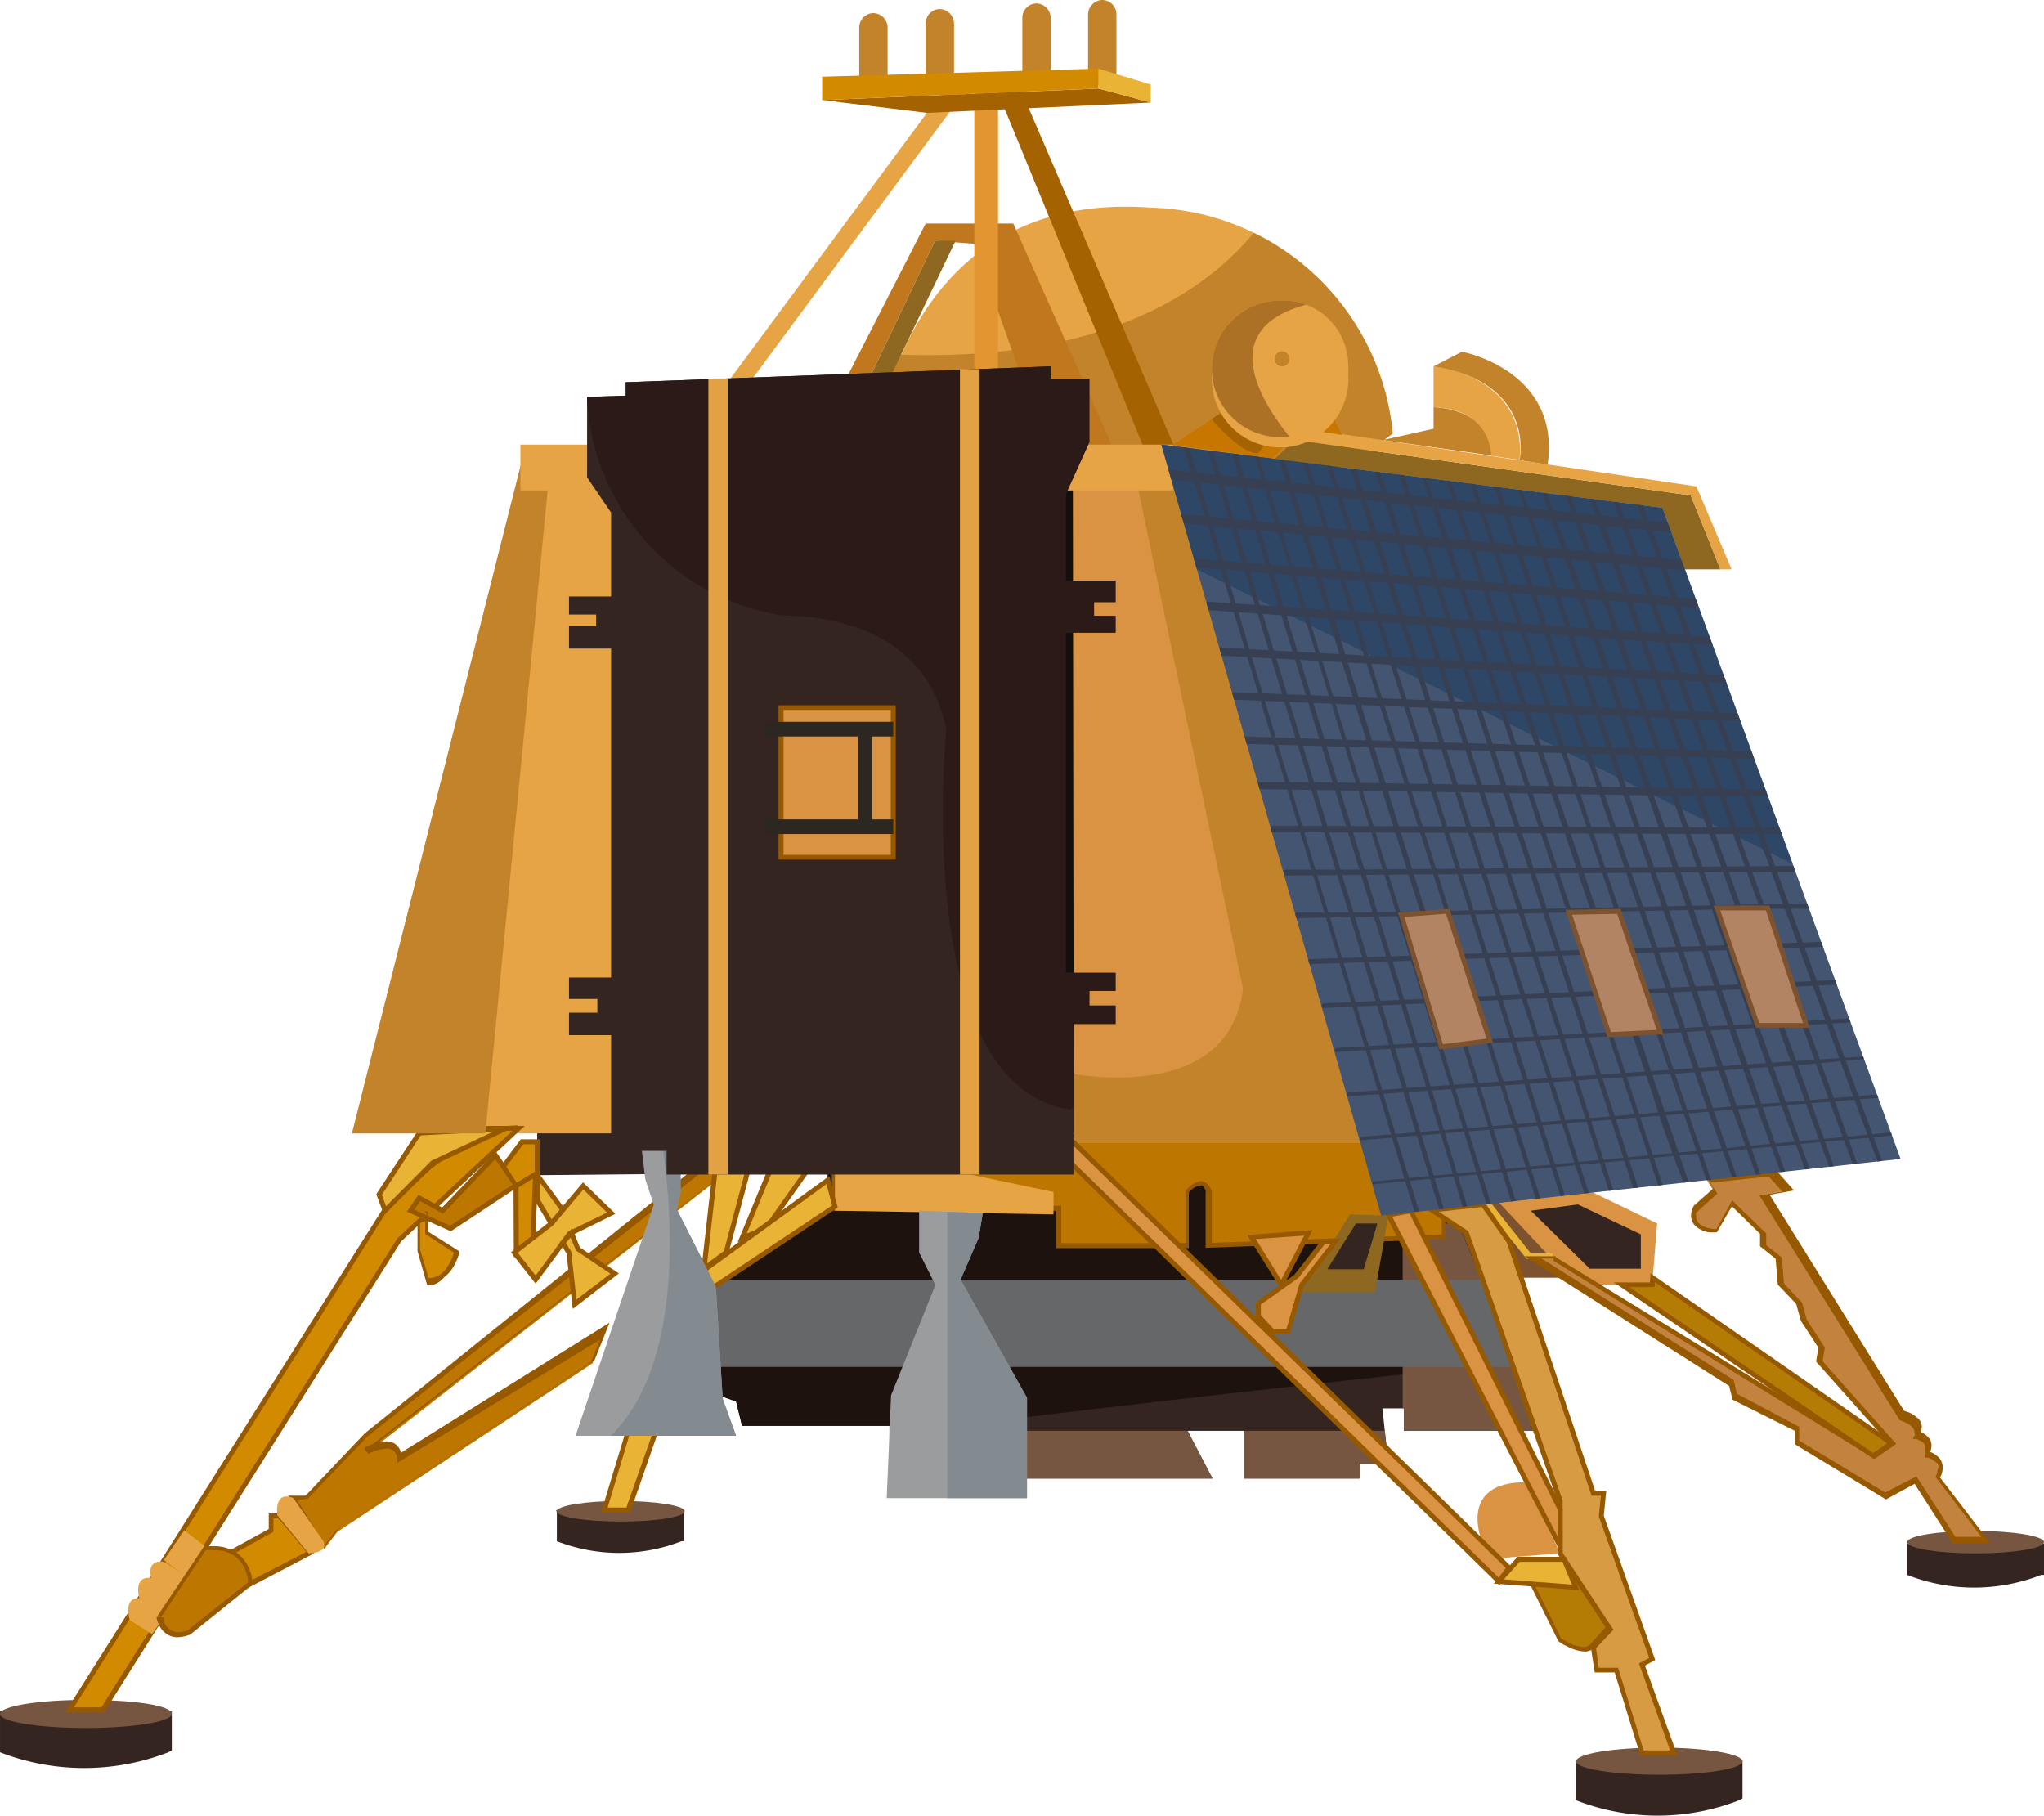 <svg xmlns="http://www.w3.org/2000/svg" xmlns:xlink="http://www.w3.org/1999/xlink" width="220" height="195.409" viewBox="0 0 220 195.409"><defs><clipPath id="a"><path d="M60.746,38.567s8.826-17.718,27.819-15.772a26.846,26.846,0,0,1,26.04,24.3l-4.8,3.591-29.53-.369L58.8,50.681Z" transform="translate(-58.8 -22.645)" fill="none"/></clipPath><clipPath id="b"><path d="M65.675,67.422V79.4L69.4,80.744l.638,2.617H85.91v5.671h34.765L117.99,83.9h6.074v5.134h12.45V87.456H139.6l-.638-5.973h2.315V83.9h15.134l-10-23.993L139.1,52.59H47.99v3.792l20.5-.2,10.772-1.913v2.651Z" transform="translate(-47.99 -52.59)" fill="none"/></clipPath><clipPath id="c"><path d="M65.17,30.93l.1,72.987H97.653L78.694,31.064Z" transform="translate(-65.17 -30.93)" fill="none"/></clipPath><clipPath id="d"><path d="M69.533,30.57H60.54L42.05,103.758H77.419V30.57Z" transform="translate(-42.05 -30.57)" fill="none"/></clipPath><clipPath id="e"><path d="M84.3,32.387a7.349,7.349,0,1,1-7.315-6.711A6.98,6.98,0,0,1,84.3,32.387Z" transform="translate(-69.628 -25.668)" fill="none"/></clipPath><clipPath id="f"><path d="M56.133,52.38l.6,4.966.906,2.718L49.22,84.93H66.5l-1.443-3.993-.738-12.081-4.195-8.289.4-1.846V52.38Z" transform="translate(-49.22 -52.38)" fill="none"/></clipPath><clipPath id="g"><path d="M62.69,54.86v4.5l1.745,3.49L59.67,74.726,59.2,85.8H74.3V74.994L67.153,62.276l1.946-4.5.436-2.651Z" transform="translate(-59.2 -54.86)" fill="none"/></clipPath><clipPath id="h"><path d="M68.01,30.29l23.658,82.987,55.906-6.107L121.936,37.1Z" transform="translate(-68.01 -30.29)" fill="none"/></clipPath><clipPath id="i"><path d="M50.956,31.069v8.658l2.584,3.792v9.027H49.01v1.946h2.919v1.242H49.01v2.416h4.53v35.4H49.01v2.315h3.054v1.477H49.01V99.76h4.53v12.45h5.973v2.55h43.792V98.552h4.53v-1.98h-2.819V94.995h2.819V93.049h-5.369V56.438h5.369V54.626H105.52V53.149h2.315V50.834h-5.369V41.572l2.55-5.638V29.122h-4.161V27.78L55.117,29.491v1.443Z" transform="translate(-49.01 -27.78)" fill="none"/></clipPath></defs><g transform="translate(-102.752 -64.436)"><g transform="translate(71.993 48.406)"><rect width="57.752" height="72.416" transform="translate(98.009 65.56)" fill="#130f0e"/><path d="M196.271,95.3,111.607,84.022,92.446,90.734l-58.826-4.8,7.215-11.577L53.15,68.788l9.664-4.128,103.557,3.49-8.591,3.087,78.859-2.584,1.477,2.148s-83.893,3.926-85.4,4.161-9.463,1.98-9.463,1.98l21.208.772-4.094,2.819-33.087-.872-9.3,2.013,93.591,8.456Z" transform="translate(6.737 114.558)" fill="#7caebc" opacity="0"/><rect width="18.658" height="9.866" transform="translate(182.942 143.681)" fill="#7d532f"/><path d="M58.77,49.943s2.114-29.228,29.866-27.181a26.846,26.846,0,0,1,26.04,24.3l-4.8,3.591-29.53-.369-16.51-.3Z" transform="translate(65.984 15.617)" fill="#e6a444"/><g transform="translate(124.854 38.23)" clip-path="url(#a)"><path d="M105.885,21.12S99.912,45.55,58.1,41.892c0,0-4.06,23.188,56.644,15.839C114.744,57.63,136.388,36.523,105.885,21.12Z" transform="translate(-60.583 -26.239)" fill="#c3832a"/></g><path d="M30.76,71.188v4.128a25.067,25.067,0,0,0,18.121,0l.369-.2V70.92H30.76Z" transform="translate(0 129.305)" fill="#352520"/><path d="M49.25,72.06c0,.839-4.161,1.51-9.262,1.51S30.76,72.9,30.76,72.06s4.128-1.51,9.228-1.51S49.25,71.12,49.25,72.06Z" transform="translate(0 128.434)" fill="#775641"/><path d="M48.667,64.762v3.054a18.49,18.49,0,0,0,13.423,0h.268V64.46H48.6Z" transform="translate(42.026 114.087)" fill="#352520"/><ellipse cx="6.879" cy="1.107" rx="6.879" ry="1.107" transform="translate(90.693 177.574)" fill="#775641"/><path d="M81.31,72.816v3.993a24.161,24.161,0,0,0,17.55,0l.369-.2V72.48H81.31Z" transform="translate(119.081 132.98)" fill="#352520"/><path d="M99.23,73.557C99.23,74.362,95.2,75,90.27,75s-8.96-.638-8.96-1.443S85.3,72.08,90.27,72.08,99.23,72.751,99.23,73.557Z" transform="translate(119.081 132.038)" fill="#775641"/><path d="M91.93,65.54V68.9a19.8,19.8,0,0,0,14.43,0h.3V65.54Z" transform="translate(144.099 116.631)" fill="#352520"/><path d="M106.662,66.338c0,.671-3.356,1.208-7.383,1.208s-7.349-.537-7.349-1.208,3.356-1.208,7.349-1.208S106.662,65.667,106.662,66.338Z" transform="translate(144.099 115.666)" fill="#775641"/><path d="M65.675,68.577v11.98L69.4,81.9l.638,2.617H85.91v5.671h34.765l-2.685-5.134h6.074v5.134h12.45V88.61H139.6l-.638-5.973h2.315v2.416h15.134l-10-23.993L139.1,53.744,47.99,52.1v5.436l20.5-.2,10.772-1.913v2.651Z" transform="translate(40.589 84.971)" fill="#352520"/><g transform="translate(88.579 138.715)" clip-path="url(#b)"><path d="M50.15,97.7c26.275-5.671,130.873-15.839,130.873-15.839L142.13,48.91H60.586Z" transform="translate(-42.902 -61.259)" fill="#1e120f"/><rect width="26.711" height="29.564" transform="translate(93.155 8.993)" fill="#775641"/><rect width="64.262" height="12.852" transform="translate(41.275 31.309)" fill="#775641"/><rect width="128.826" height="9.362" transform="translate(-7.953 15.067)" fill="#656768"/></g><path d="M57.52,52.54v7.517H81.681v4.094H95.406V58.312s1.644-2.114,2.383,0v5.839l25.269-.906V52.54Z" transform="translate(63.039 86.007)" fill="#bd7700"/><path d="M57.708,52.7H57.44V60.49H81.6v4.027H95.863v-6.04h-.268l.2.168h0a2.248,2.248,0,0,1,.436-.47A1.611,1.611,0,0,1,97,57.806a.436.436,0,0,1,.336,0,1.208,1.208,0,0,1,.369.638h-.034v6.04l25.805-.94V52.47H57.44V52.7h.268v.268h65.369V63.04l-24.732.906v-5.5h0a1.778,1.778,0,0,0-.5-.839,1.007,1.007,0,0,0-.7-.3A2.148,2.148,0,0,0,96,57.839l-.5.5V63.98H82.138V59.953H57.977V52.7h-.268Z" transform="translate(62.85 85.842)" fill="#965900"/><path d="M65.17,30.93l.1,72.987H97.653L78.694,31.064Z" transform="translate(81.06 35.1)" fill="#d99342"/><g transform="translate(146.23 66.03)" clip-path="url(#c)"><path d="M68.72,98.246s18.725,4.631,20.4-8.792L76.941,31.4s53.054-5.638,70.2,5.973L167.982,115.9,62.78,105.83Z" transform="translate(-70.8 -33.045)" fill="#c3832a"/></g><path d="M59.83,24.571h0a1.544,1.544,0,0,1-1.51-1.544V17.994a1.544,1.544,0,0,1,1.51-1.544,1.577,1.577,0,0,1,1.543,1.544v5.034A1.577,1.577,0,0,1,59.83,24.571Z" transform="translate(64.923 0.989)" fill="#c3832a"/><path d="M61.96,24.877h0a1.544,1.544,0,0,1-1.51-1.544v-5.47a1.544,1.544,0,0,1,1.51-1.544A1.577,1.577,0,0,1,63.5,17.864v5.47a1.577,1.577,0,0,1-1.544,1.544Z" transform="translate(69.941 0.683)" fill="#c3832a"/><path d="M65.06,24.865h0a1.544,1.544,0,0,1-1.51-1.544V17.684a1.544,1.544,0,0,1,1.51-1.544A1.577,1.577,0,0,1,66.6,17.684v5.638a1.577,1.577,0,0,1-1.544,1.544Z" transform="translate(77.244 0.259)" fill="#c3832a"/><path d="M67.2,25.258h0a1.544,1.544,0,0,1-1.544-1.544V17.574A1.577,1.577,0,0,1,67.2,16.03a1.544,1.544,0,0,1,1.51,1.544v6.141a1.51,1.51,0,0,1-1.51,1.544Z" transform="translate(82.214 0)" fill="#c3832a"/><path d="M81.512,19,52.25,58.564h2.383L83.894,19Z" transform="translate(50.624 6.996)" fill="#e6a444"/><path d="M59.345,48.67,70.62,25.046l4.228.336,8.389,23.725,7.349.034L79.043,23.2h-9.43L56.56,48.67Z" transform="translate(60.777 16.89)" fill="#c1771e"/><path d="M70.88,23.75,59.571,47.374H57.39L68.665,23.75Z" transform="translate(62.733 18.186)" fill="#8e6821"/><rect width="2.55" height="40.034" transform="translate(135.626 25.996)" fill="#e29530"/><path d="M62.77,19,79.213,59.034l3.423.134L65.354,19Z" transform="translate(75.406 6.996)" fill="#a56200"/><path d="M69.533,30.57H60.54L42.05,103.758H77.419V30.57Z" transform="translate(26.596 34.252)" fill="#e6a444"/><path d="M78.84,55.377,87.1,64.2h8.221l.537-6.577L88.907,54.27Z" transform="translate(113.263 90.083)" fill="#d99342"/><path d="M40.14,89.215l1.544-.268,6.409-6.711L84.5,53.41h3.356L48.194,84.35s3.356-1.812,3.557.738l21.98-13.725-1.309,3.356L44.972,92.84l-1.409,1.846Z" transform="translate(22.097 88.057)" fill="#bd7700"/><path d="M40.47,89.592v.268l1.644-.2,6.443-6.711L84.9,54.19h2.55l-39.128,30.2.3.436h0a5.2,5.2,0,0,1,1.946-.57,1.074,1.074,0,0,1,.772.235,1.208,1.208,0,0,1,.4.906v.4L73.557,72.545l-.973,2.383L45.168,93.049,43.96,94.592l-3.289-5.268h-.436l3.624,5.6L45.5,92.847,72.987,74.727,74.6,70.7,51.946,84.827v.235h.268a1.745,1.745,0,0,0-.6-1.242,1.611,1.611,0,0,0-1.107-.336,4.161,4.161,0,0,0-1.51.336,4.229,4.229,0,0,0-.738.3v.235l.168.2L88.691,53.25H84.765L48.255,82.613l-6.376,6.711H40l.235.336Z" transform="translate(21.767 87.68)" fill="#965900"/><path d="M81.346,52.22,68.493,64.2,36.581,114.8H32.99L67.218,60.542l4.6-4.228,5.4-4.094Z" transform="translate(5.253 85.253)" fill="#d28a00"/><path d="M81.676,52.408l-.2-.2L68.622,64.221l-31.879,50.5H33.79L67.749,60.9,72.313,56.7l5.3-4.027h4.06v-.268l-.2-.2.2.2V52.14H77.447L71.978,56.3l-4.631,4.262-34.5,54.7h4.195l31.98-50.7L82.313,52.14h-.638Z" transform="translate(4.923 85.065)" fill="#965900"/><path d="M47.215,52.723l-4.3,6.611.638,1.745,5.134-5.134,7.852-3.725Z" transform="translate(28.645 85.253)" fill="#e9b336"/><path d="M47.427,52.959l-.2-.134-4.4,6.711.839,2.248,5.369-5.4L58.1,52.12l-10.805.6-.067.1.2.134.034.268,7.987-.436-6.711,3.154-4.866,4.9L43.434,59.6l4.228-6.477-.235-.168.034.268Z" transform="translate(28.433 85.018)" fill="#965900"/><path d="M68.382,21.487,92.476,20.38l-5.6-1.51L57.14,20.112Z" transform="translate(62.144 6.69)" fill="#a56200"/><path d="M57.13,19.1v2.517l29.732-1.242V18.23" transform="translate(62.12 5.183)" fill="#d28a00"/><path d="M65.99,18.23l5.638,1.711v1.946l-5.638-1.51Z" transform="translate(82.992 5.183)" fill="#e9b336"/><path d="M35.064,72.446s-.839-2.483,1.007-2.383c0,0-.738-2.45,1.275-2.181,0,0-.638-2.013,1.376-1.745l2.752,1.812-4.027,5.973Z" transform="translate(9.69 117.98)" fill="#e6a444"/><path d="M38.17,68.576,42.5,66.194V64.65H43.4l3.289,3.926-6.678,3.49Z" transform="translate(17.456 114.535)" fill="#d28a00"/><path d="M38.406,68.765,38.54,69l4.43-2.45V65.107h.537l3.02,3.591-6.175,3.188L38.64,68.664l-.235.1L38.54,69l-.134-.235-.235.134,1.98,3.725,7.181-3.758-3.557-4.3H42.466v1.678l-4.4,2.416.1.235Z" transform="translate(17.22 114.346)" fill="#965900"/><path d="M39.667,66.022S39.3,63.3,41.412,64.21L44.6,68.774s.839,1.275-1.544,1.376Z" transform="translate(20.925 113.062)" fill="#e6a444"/><path d="M53.091,53.09l2.215,3.188-7.081,4.664-4.3-1.913.906-1.376,2.517,1.376Z" transform="translate(31.025 87.303)" fill="#bd7700"/><path d="M53.374,53.373l-.235.134,2.081,2.987-6.745,4.43-3.859-1.711.6-.94L47.7,59.648l5.839-6.107-.168-.168-.235.134.235-.134-.2-.2L47.6,58.977,45.052,57.6,43.81,59.413l4.732,2.114,7.416-4.9-2.55-3.658-.235.2Z" transform="translate(30.742 87.02)" fill="#965900"/><path d="M45.177,55v1.913l3.356,2.114s-.839,3.188-3.356,2.919L44.17,58.591V55.537Z" transform="translate(31.59 91.802)" fill="#d28a00"/><path d="M45.224,55.283h-.235V57.33l3.356,2.181v-.2h-.268a5.2,5.2,0,0,1-.7,1.51,2.852,2.852,0,0,1-.805.872,2.181,2.181,0,0,1-1.141.369h-.268v.268h.268l-1.007-3.356V56.155l.872-.369v-.235h0v-.235l-1.141.5v3.356l1.04,3.658h.5A2.483,2.483,0,0,0,47,61.994a4.06,4.06,0,0,0,1.275-1.644,4.867,4.867,0,0,0,.369-.973v-.2l-3.356-2.114V54.88h-.369Z" transform="translate(31.543 91.519)" fill="#965900"/><path d="M48.913,52.65,46.9,55.3l1.409,2.114,2.248-1.275V52.65Z" transform="translate(38.021 86.266)" fill="#d28a00"/><path d="M49.125,52.838l-.2-.168L46.81,55.489l1.644,2.45,2.584-1.477V52.57H48.991l-.067.1.2.168v.268H50.5v3.054l-1.913,1.107-1.141-1.745,1.879-2.517-.2-.168v0Z" transform="translate(37.809 86.078)" fill="#965900"/><path d="M47.31,54.965l.034,7.148,1.812-1.376.268-7.047Z" transform="translate(38.987 88.716)" fill="#d28a00"/><path d="M47.5,55.295H47.23l.034,7.685L49.579,61.2l.3-7.651L47.23,55.127v.168H47.5l.134.235,1.678-1.04-.235,6.443-1.275.973-.034-6.611H47.5l.134.235Z" transform="translate(38.799 88.386)" fill="#965900"/><path d="M47.99,56.371l1.846,3.087H51.01V57.814L47.99,53.72Z" transform="translate(40.589 88.787)" fill="#e9b336"/><path d="M48.178,56.936l-.235.134,1.913,3.221h1.611v-1.98L47.91,53.48V57l.034.067.235-.134h.268V55.057L50.93,58.48v1.275h-.772L48.413,56.8l-.235.134h0Z" transform="translate(40.401 88.221)" fill="#965900"/><path d="M47.26,61.218,51.22,58.1l3.456-4.027,3.02,2.919L53.2,59.2l-3.658,4.933Z" transform="translate(38.869 89.611)" fill="#e9b336"/><path d="M47.519,61.5l.134.2,4.027-3.121,3.255-3.859,2.55,2.483-4.195,2.047L49.8,63.984,47.72,61.333l-.2.168.134.2-.134-.2-.235.168L49.8,64.856l3.826-5.168,4.765-2.349L54.9,53.95l-3.591,4.228L47.15,61.467l.134.2Z" transform="translate(38.61 89.329)" fill="#965900"/><path d="M48.81,56.644l.638,1.04.638,5.57,4.3-3.289-3.926-2.651-.738-1.745Z" transform="translate(42.521 93.145)" fill="#e9b336"/><path d="M49.046,57l-.235.134.638,1.007.671,5.973,4.966-3.826L50.891,57.5l-.839-2.081L48.71,56.964l.1.168L49.046,57l.2.168.638-.738.6,1.409,3.691,2.483L50.522,63.1l-.57-5.168-.671-1.074L49.046,57l.2.168Z" transform="translate(42.285 92.792)" fill="#965900"/><path d="M56.133,52.38l.6,4.966.906,2.718L49.22,84.93H66.5l-1.443-3.993-.738-12.081-4.195-8.289.4-1.846V52.38Z" transform="translate(43.486 85.63)" fill="#9a9c9e"/><path d="M57.54,52.79v6.946l23.524.4V57.723Z" transform="translate(63.086 86.596)" fill="#e6a444"/><path d="M62.69,54.86v4.5l1.745,3.49L59.67,74.726,59.2,85.8H74.3V74.994L67.153,62.276l1.946-4.5.436-2.651Z" transform="translate(66.997 91.472)" fill="#9a9c9e"/><path d="M77.782,54.98l-5.3,8.389h7.987l1.443-8.255Z" transform="translate(98.28 91.755)" fill="#8e6821"/><path d="M76.417,55.27,73.33,60.2h3.926l1.477-4.933Z" transform="translate(100.283 92.438)" fill="#352520"/><path d="M78.617,69.913s-2.685-6.443,4.832-6.342l3.591,7.651-6.443.5Z" transform="translate(111.64 111.99)" fill="#d99342"/><path d="M78.33,54.66,82.994,60.5h2.819v-.57H83.464L79.3,54.66Z" transform="translate(112.061 91.001)" fill="#e9b336"/><path d="M79.86,55.331,86.2,61.573h5.5V57.881L84.927,54.66Z" transform="translate(115.666 91.001)" fill="#352520"/><path d="M79.86,68.132l3.154,6.376s2.584,1.779,3.557.738L88.417,73.3s-.5-.738-1.242-1.913l-3.02-4.564S80.33,64.675,79.86,68.132Z" transform="translate(115.666 118.1)" fill="#b57c05"/><path d="M80.025,68.4H79.79l3.188,6.409h0a3.356,3.356,0,0,0,.94.57,4.53,4.53,0,0,0,1.879.57,1.41,1.41,0,0,0,1.074-.436l1.98-2.081v-.2l-1.242-1.879-3.054-4.631h0a5.806,5.806,0,0,0-2.45-.671,2.047,2.047,0,0,0-1.409.47,2.416,2.416,0,0,0-.772,1.711V68.4h.5a1.812,1.812,0,0,1,.6-1.376,1.544,1.544,0,0,1,1.074-.369,4.329,4.329,0,0,1,1.51.336l.5.2h0v-.235h-.235l3.02,4.6,1.242,1.879h.235l-.2-.2-1.812,1.98a.94.94,0,0,1-.7.235,3.893,3.893,0,0,1-1.644-.5l-.638-.369h-.2v.2h.235L80.26,68.4h-.235Z" transform="translate(115.501 117.831)" fill="#965900"/><path d="M76.67,55.264l3.758,2.45,10.1,28.826V92.21l5.4,8.188-1.846,1.946.369,2.45H96.6l2.752,8.893h3.423l-3.423-9.53,1.074-.6-5.47-15.369.235-2.45H94.086L85.026,58.62l-2.785-3.96Z" transform="translate(108.151 91.001)" fill="#d79c43"/><path d="M77.188,55.452l-.134.2,3.691,2.416L90.779,86.795v5.671l5.336,8.087-1.779,1.879.436,2.785H96.92l2.752,8.926h3.993l-3.49-9.664,1.107-.6L95.745,88.338l.268-2.685H94.806L85.779,58.708,82.893,54.58l-6.443.671.6.4.134-.2.034.268,5.4-.6,2.685,3.826,9.128,27.248h1.007l-.235,2.215,5.436,15.235-1.107.6,3.356,9.362h-2.852l-2.752-8.893H95.208l-.3-2.114,1.879-1.98-5.47-8.289V86.694L81.182,57.734l-3.826-2.517-.168.235.034.268Z" transform="translate(107.633 90.813)" fill="#965900"/><path d="M54.615,53.619,53.34,64.894l2.383-1.745,2.651-9.9Z" transform="translate(53.192 87.68)" fill="#e9b336"/><path d="M54.851,53.831l-.268-.034L53.24,65.643l2.953-2.114L58.945,53.16l-4.329.436-.034.2.268.034.034.268,3.356-.336-2.517,9.43-1.812,1.342,1.208-10.671-.268-.034.034.268Z" transform="translate(52.956 87.468)" fill="#965900"/><path d="M58.251,53.09,54.56,61.949l2.584-1.007,5.57-7.852Z" transform="translate(56.066 87.303)" fill="#e9b336"/><path d="M58.581,53.278l-.268-.1-3.893,9.43,3.221-1.242,5.906-8.356H58.38l-.067.168.268.1v.235h3.96l-5.235,7.416-1.913.738,3.423-8.289-.235-.1v0Z" transform="translate(55.736 87.114)" fill="#965900"/><path d="M66.851,53.88l-13.591,9.9,1.007,1.812L67.622,56.7Z" transform="translate(53.004 89.164)" fill="#e9b336"/><path d="M67.086,54.186l-.134-.235L53.16,64.019l1.275,2.248L68.16,57.139l-.906-3.389-.3.2.134.235-.235.067.7,2.651L54.6,65.529l-.772-1.376,13.423-9.765-.168-.2-.235.067Z" transform="translate(52.768 88.858)" fill="#965900"/><path d="M52.7,61.92l-2.55,8.524H52.7l2.987-8.524Z" transform="translate(45.677 108.104)" fill="#e9b336"/><path d="M52.959,62.108l-.235-.067L50.04,70.9h3.121l3.154-9.06H52.758l-.034.2.235.067v.268h2.617l-2.819,7.987H50.745l2.45-8.154-.235-.1v0Z" transform="translate(45.418 107.915)" fill="#965900"/><path d="M64.55,53.049,112.5,99.895l1.074-1.477L66.731,52.68Z" transform="translate(79.6 86.337)" fill="#d99342"/><path d="M64.95,53.261l-.2.168,48.188,47.081,1.409-1.879L67.232,52.59l-2.852.5.369.336.2-.168.034.235,2.047-.336,46.611,45.5-.772,1.04L65.118,53.06l-.168.2.034.235Z" transform="translate(79.199 86.125)" fill="#965900"/><path d="M70.9,56.006l3.221,5.134,2.919-5.57Z" transform="translate(94.558 93.145)" fill="#d99342"/><path d="M71.206,56.218l-.235.168,3.456,5.5,3.356-6.409-7.013.537.2.369.235-.168.034.268,5.638-.4-2.483,4.765-2.953-4.765-.235.134.034.268Z" transform="translate(94.252 92.933)" fill="#965900"/><path d="M75.248,59.6,71.12,62.518v1.376l1.544,1.644h1.644L75.784,60.5l3.658-4.664H78.167Z" transform="translate(95.077 93.781)" fill="#d99342"/><path d="M75.436,59.787l-.168-.2L71.04,62.572v1.611l1.711,1.812H74.7l1.51-5.168,3.96-5.067H78.221L75.2,59.619l.235.168-.168-.2.168.2.2.168L78.49,56.3h.6l-3.356,4.3-1.409,4.9H72.986l-1.409-1.51V62.841L75.6,59.988l.034-.034Z" transform="translate(94.888 93.593)" fill="#965900"/><path d="M75.29,55.3,93.78,91V86.974L77.706,54.86Z" transform="translate(104.9 91.472)" fill="#d99342"/><path d="M75.573,55.508l-.235.134L94.331,92.287V87.119L78.123,54.77l-2.953.537.168.336.235-.134.067.268,2.215-.4,15.94,31.879v2.886L75.808,55.374l-.235.134.067.268Z" transform="translate(104.617 91.26)" fill="#965900"/><path d="M78.84,68.423l8.255.638L85.82,66.04h-4.9Z" transform="translate(113.263 117.809)" fill="#e9b336"/><path d="M79.24,68.611l-.034.268,8.691.671L86.422,65.96h-5.2l-2.55,2.886.537.034.034-.268.168.168L81.455,66.5h4.6l1.04,2.45-7.852-.6v.268l.168.168Z" transform="translate(112.862 117.621)" fill="#965900"/><path d="M82.263,62.972l34.43,21.208,1.946-1.342L110.82,74.08l.235-1.477-1.913-2.919-.5-1.846-1.98-2.081-.235-2.785-1.644-1.342V60.321l-3.356-3.356-1.711,2.919s-3.054,0-2.45-2.248l2.215-1.98-.839-1.309,6.711-.738,1.846,2.047-2.517.47,14.832,23.758s2.45.6,1.577,2.081a1.409,1.409,0,0,1,1.107,2.047s2.181.537,1.208,2.45l5.134,6.711h-3.356l-4.161-6.443-3.154,1.711-9.53-5.772V81.194l-6.711-3.523-.369-1.477L79.88,62.771Z" transform="translate(115.713 88.528)" fill="#c3823e"/><path d="M82.781,63.349v.235l34.564,21.309,2.315-1.611-7.92-8.893.235-1.477-1.946-2.987-.5-1.846-1.946-2.047-.235-2.819-1.678-1.309V60.631l-3.658-3.557L100.13,60.43h.235v-.268h0a3.927,3.927,0,0,1-1.242-.2,1.678,1.678,0,0,1-.7-.436,1.007,1.007,0,0,1-.3-.772,1.478,1.478,0,0,1,0-.5h-.268l.2.2,2.349-2.114-.738-1.174,6.275-.671,1.443,1.611-2.45.436,15.1,24.195h0a7.178,7.178,0,0,1,.906.369,2.919,2.919,0,0,1,.47.4.671.671,0,0,1,.2.47.806.806,0,0,1,0,.47l-.168.3h.369a3.355,3.355,0,0,1,.57.268.806.806,0,0,1,.336.336.671.671,0,0,1,0,.47,1.678,1.678,0,0,1,0,.638v.3h.3a1.678,1.678,0,0,1,.7.336,1.442,1.442,0,0,1,.4.369,1.04,1.04,0,0,1,0,.57,1.88,1.88,0,0,1-.235.805h0l4.933,6.443h-2.785l-4.195-6.51-3.356,1.745-9.262-5.6V81.437l-6.711-3.557-.336-1.477-20.7-13.087h1.544v-.235H79.66l22.013,13.96.369,1.477,6.711,3.356v1.443l9.8,5.94,3.087-1.678,4.094,6.376h4.06l-5.436-7.081h.034a2.181,2.181,0,0,0,.268-1.04,1.543,1.543,0,0,0-.268-.906,2.383,2.383,0,0,0-.873-.7,1.846,1.846,0,0,0-.5-.168v.235h.235a2.047,2.047,0,0,0,.2-.839,1.275,1.275,0,0,0-.269-.805,2.45,2.45,0,0,0-1.208-.772v.268h.235a1.409,1.409,0,0,0,.2-.7,1.208,1.208,0,0,0-.336-.839,3.691,3.691,0,0,0-1.007-.7l-.6-.2v.268h.2L106.036,56.47l2.617-.47L106.4,53.45l-7.349.805.94,1.51-2.114,1.879h0a2.281,2.281,0,0,0-.3,1.007,1.611,1.611,0,0,0,.436,1.141,2.819,2.819,0,0,0,1.409.7,4.464,4.464,0,0,0,.94,0h0l1.611-2.785L105,60.665v1.342l1.678,1.342.235,2.785,1.98,2.081.5,1.812,1.879,2.886-.235,1.51,7.685,8.624-1.577,1.074-34.3-21.04h0Z" transform="translate(115.194 88.151)" fill="#965900"/><path d="M82.77,57.748l27.081,18.423,1.98-1.342L86.126,57.01l-.067.738Z" transform="translate(122.521 96.537)" fill="#b57c05"/><path d="M83.359,58.078l-.134.235,27.248,18.524,2.383-1.678L86.48,56.87l-.067.973H82.52l.7.47.134-.235v.268h3.557l.034-.537,25,17.349-1.51,1.04L83.527,57.877l-.168.2v0Z" transform="translate(121.932 96.207)" fill="#965900"/><path d="M73.855,30.14l42.584,5.973,3.188,7.953H115.8l-2.416-6.611L71.64,32.187Z" transform="translate(96.302 33.239)" fill="#8e6821"/><path d="M72.3,30.988l1.107-1.208,42.081,6.208,3.792,8.926h-1.208l-3.188-7.953Z" transform="translate(97.856 32.391)" fill="#e6a444"/><path d="M75.09,32.613c.235,0,5.537-1.208,5.537-1.208V29.09s6.007,0,6.711,5.268Z" transform="translate(104.429 30.766)" fill="#c3832a"/><path d="M76.74,32.176v-4.4S86.807,28.72,86,37.847l-3.054-.436S83.082,32.411,76.74,32.176Z" transform="translate(108.316 27.68)" fill="#e6a444"/><path d="M76.74,28.887l3.054-1.577s10.671,1.98,9.228,12.148L86,38.988S87.847,30.666,76.74,28.887Z" transform="translate(108.316 26.572)" fill="#c3832a"/><path d="M76.166,31.605,74.958,29.29,72.81,31.1Z" transform="translate(99.058 31.237)" fill="#c77600"/><path d="M68.39,32.646l5.067-3.356a13.591,13.591,0,0,0,8.054,2.315l-2.45,2.55Z" transform="translate(88.646 31.237)" fill="#c77600"/><path d="M69.62,29.894s2.953,3.624,4.966,3.691L76.4,31.471,70.56,29.29Z" transform="translate(91.543 31.237)" fill="#a56200"/><path d="M84.3,32.717a7.349,7.349,0,1,1-7.315-6.711A6.98,6.98,0,0,1,84.3,32.717Z" transform="translate(91.562 23.481)" fill="#e6a444"/><path d="M84.3,32.387a7.349,7.349,0,1,1-7.315-6.711A6.98,6.98,0,0,1,84.3,32.387Z" transform="translate(91.562 22.703)" fill="#e6a444"/><g transform="translate(68.646 64.822)" clip-path="url(#d)"><path d="M72.633,31.583l-7.181,74.094-27.282-.906,25-74.631Z" transform="translate(-51.19 -31.583)" fill="#c3832a"/></g><path d="M36.02,68.3,38.2,65.11l6.611,5.134-2.584,2.919Z" transform="translate(12.391 115.618)" fill="#e6a444"/><path d="M35.86,73.222a2.181,2.181,0,0,0,3.356,1.644l6.711-5.3a3.926,3.926,0,0,0-4.933-3.792Z" transform="translate(12.014 116.869)" fill="#bd7700"/><path d="M36.048,73.272H35.78a2.953,2.953,0,0,0,.4,1.074,2.416,2.416,0,0,0,.7.738,2.114,2.114,0,0,0,1.174.336,3.926,3.926,0,0,0,1.376-.3h0l6.711-5.4h0a5.134,5.134,0,0,0-.57-2.013A3.691,3.691,0,0,0,44.3,66.259a4.4,4.4,0,0,0-2.416-.638h-.973l-5.1,7.617h.47l4.966-7.45h-.235v.268a4.431,4.431,0,0,1,.906,0,3.826,3.826,0,0,1,2.148.537,3.356,3.356,0,0,1,1.376,1.913,2.886,2.886,0,0,1,.168.805.772.772,0,0,1,0,.235h.268v-.235l-6.711,5.336.168.2v-.268a3.356,3.356,0,0,1-1.174.3,1.812,1.812,0,0,1-.906-.268,2.215,2.215,0,0,1-.7-.906v-.4h-.034Z" transform="translate(11.826 116.818)" fill="#965900"/><g transform="translate(161.19 48.371)" clip-path="url(#e)"><path d="M86.333,47.749s-15.3-14.228-.47-17.617l3.591-6.242L78.548,26,67.34,27.212,71.031,40.87Z" transform="translate(-75.018 -29.855)" fill="#ad7126"/></g><path d="M73.251,28.105a.805.805,0,1,1-.805-.805.805.805,0,0,1,.805.805Z" transform="translate(96.302 26.549)" fill="#c3832a"/><g transform="translate(92.706 138.01)" clip-path="url(#f)"><path d="M56.881,53.431S62.149,79.505,49.8,88l18.322.638L69.4,51.72Z" transform="translate(-47.854 -53.935)" fill="#838a90"/></g><g transform="translate(126.197 146.332)" clip-path="url(#g)"><rect width="13.624" height="39.329" transform="translate(6.51 -4.765)" fill="#838a90"/></g><rect width="70.269" height="4.933" transform="translate(86.767 63.882)" fill="#e6a444"/><g transform="translate(155.76 63.882)" clip-path="url(#h)"><path d="M68.01,30.29l23.658,82.987,55.906-6.107L121.936,37.1Z" transform="translate(-68.01 -30.29)" fill="#445571"/><path d="M68.01,30.29l3.826,13.423,64.128,31.711L121.936,37.1Z" transform="translate(-68.01 -30.29)" fill="#2e4767"/><path d="M68.773,30.718Q79.679,66.725,90.484,102.7c1.007,3.356,2.013,6.711,3.054,10.067,0,.3.6.168.5,0Q83.034,76.725,72.33,40.684L69.276,30.617a.268.268,0,1,0-.5.1Z" transform="translate(-66.289 -30.215)" fill="#373f52"/><path d="M69.519,30.714,91.3,102.157c1.04,3.356,2.047,6.711,3.087,10.067a.268.268,0,1,0,.5,0L73.11,40.714C72.07,37.358,71.063,34,70.023,30.647,69.922,30.278,69.419,30.412,69.519,30.714Z" transform="translate(-64.486 -29.976)" fill="#373f52"/><path d="M70.294,30.87l21.846,71.141c1.04,3.356,2.047,6.711,3.054,10.067,0,.336.6,0,.5,0Q84.79,76.205,73.817,40.6L70.8,30.735a.268.268,0,1,0-.5.134Z" transform="translate(-62.71 -29.863)" fill="#373f52"/><path d="M71,30.84l21.913,70.638c1.007,3.356,2.047,6.711,3.054,9.9a.268.268,0,0,0,.5,0L74.557,40.907c-1.007-3.356-2.047-6.711-3.054-9.9C71.5,30.4,71,30.538,71,30.84Z" transform="translate(-60.966 -29.598)" fill="#373f52"/><path d="M71.8,31.02q10.805,35.034,21.98,70.067c1.007,3.356,2.047,6.711,3.087,10.067a.268.268,0,1,0,.5,0L75.428,40.785l-3.121-9.9a.268.268,0,1,0-.5.134Z" transform="translate(-59.153 -29.51)" fill="#373f52"/><path d="M72.556,31.085q10.973,34.732,21.98,69.43l3.154,10.067c0,.3.6,0,.5,0Q87.221,75.85,76.214,41.118c-1.04-3.356-2.081-6.711-3.154-10.067a.268.268,0,1,0-.5.034Z" transform="translate(-57.355 -29.306)" fill="#373f52"/><path d="M73.309,31.086q11.074,34.631,22.114,69.262c1.04,3.356,2.081,6.443,3.087,9.631a.268.268,0,1,0,.5,0Q88.007,75.415,76.9,40.75c-1.04-3.356-2.047-6.443-3.087-9.664C73.712,30.65,73.209,30.784,73.309,31.086Z" transform="translate(-55.558 -29.073)" fill="#373f52"/><path d="M74.078,31.277,96.226,99.9l3.121,9.732a.268.268,0,1,0,.5,0L77.736,40.774c-1.074-3.356-2.114-6.51-3.154-9.732a.278.278,0,1,0-.5.235Z" transform="translate(-53.776 -28.895)" fill="#373f52"/><path d="M74.823,31.27Q85.9,65.3,97,99.324l3.154,9.765c0,.3.638,0,.5,0Q89.588,74.727,78.48,40.867c-1.04-3.356-2.114-6.51-3.154-9.765a.268.268,0,0,0-.5.168Z" transform="translate(-51.97 -28.72)" fill="#373f52"/><path d="M75.6,31.346Q86.736,65.238,97.877,99.064L101,108.628c0,.336.638.2.537,0Q90.427,74.567,79.253,40.809c-1.074-3.356-2.114-6.409-3.154-9.6C76,30.943,75.461,30.943,75.6,31.346Z" transform="translate(-50.192 -28.56)" fill="#373f52"/><path d="M76.442,31.561Q87.616,65.118,98.824,98.675l3.154,9.5c0,.3.6,0,.5,0L80.133,40.957c-1.074-3.356-2.114-6.342-3.356-9.5a.268.268,0,1,0-.336.1Z" transform="translate(-48.522 -28.507)" fill="#373f52"/><path d="M77.1,31.484,99.516,98.2c1.04,3.356,2.114,6.342,3.356,9.53a.268.268,0,0,0,.5-.168L80.791,40.846c-1.04-3.154-2.114-6.309-3.356-9.5C77.5,31.047,77,31.182,77.1,31.484Z" transform="translate(-46.63 -28.195)" fill="#373f52"/><path d="M77.862,31.6q11.275,33.222,22.517,66.443c1.04,3.087,2.114,6.141,3.154,9.228a.268.268,0,1,0,.5,0Q92.761,74.054,81.52,40.832c-1.074-3.054-2.114-6.141-3.154-9.228a.268.268,0,1,0-.5,0Z" transform="translate(-44.842 -28.047)" fill="#373f52"/><path d="M78.613,31.65l22.55,65.873,3.356,9.262c0,.3.6,0,.5,0Q93.579,73.831,82.27,40.744l-3.154-9.262a.268.268,0,0,0-.5.168Z" transform="translate(-43.042 -27.824)" fill="#373f52"/><path d="M79.385,31.714,101.969,97.15l3.356,9.262a.268.268,0,1,0,.5,0L83.076,40.841,79.721,31.58C79.788,31.277,79.251,31.412,79.385,31.714Z" transform="translate(-41.264 -27.653)" fill="#373f52"/><path d="M80.146,31.793l22.651,64.9,3.356,9.161c0,.336.6.168.5,0q-11.309-32.483-22.685-64.9l-3.356-9.161C80.515,31.324,80.012,31.458,80.146,31.793Z" transform="translate(-39.475 -27.465)" fill="#373f52"/><path d="M80.889,31.864q11.443,32.282,22.785,64.53l3.356,9.027c0,.3.6,0,.5,0Q95.99,73,84.648,40.756c-1.04-3.02-2.114-6.007-3.356-9.027C81.292,31.428,80.789,31.562,80.889,31.864Z" transform="translate(-37.701 -27.3)" fill="#373f52"/><path d="M81.649,31.936q11.409,31.946,22.785,63.759c1.107,3.054,2.181,6.074,3.356,9.094,0,.336.638.2.5,0Q96.918,72.842,85.508,41.03c-1.074-3.02-2.148-6.074-3.356-9.094C82.052,31.466,81.549,31.634,81.649,31.936Z" transform="translate(-35.911 -27.103)" fill="#373f52"/><path d="M82.4,31.946,105.219,95.3c1.107,3.02,2.215,6.074,3.356,9.094,0,.3.638.168.5,0L86.259,41.04,82.9,31.912a.268.268,0,0,0-.5.034Z" transform="translate(-34.111 -26.845)" fill="#373f52"/><path d="M83.169,32.072l22.953,62.987c1.107,2.987,2.181,5.973,3.356,8.96,0,.3.638,0,.5,0Q98.572,72.576,87.062,41.066l-3.356-8.96C83.572,31.636,83.069,31.77,83.169,32.072Z" transform="translate(-32.33 -26.737)" fill="#373f52"/><path d="M122.337,36.8l-46.98-5-6.711-.7c-.638,0-.638.973,0,1.04l47.081,5,6.711.7C123.008,37.912,123.008,36.872,122.337,36.8Z" transform="translate(-67.639 -28.382)" fill="#373f52"/><path d="M122.929,37.486,75.747,33.158l-6.711-.638a.5.5,0,0,0,0,1.007l47.181,4.4,6.711.638A.541.541,0,1,0,122.929,37.486Z" transform="translate(-66.72 -25.037)" fill="#373f52"/><path d="M123.4,38.279,76.149,34.487l-6.711-.537a.47.47,0,0,0,0,.94l47.282,3.792,6.711.57C124,39.286,124,38.346,123.4,38.279Z" transform="translate(-65.713 -21.668)" fill="#373f52"/><path d="M123.924,39.122,76.542,35.766,69.83,35.33a.454.454,0,0,0,0,.906l47.383,3.356,6.711.436C124.495,40.1,124.495,39.156,123.924,39.122Z" transform="translate(-64.73 -18.417)" fill="#373f52"/><path d="M124.435,39.787,76.952,37.169,70.24,36.8a.436.436,0,0,0,0,.872l47.483,2.584,6.711.369a.436.436,0,1,0,0-.839Z" transform="translate(-63.764 -14.954)" fill="#373f52"/><path d="M124.938,40.512,77.354,38.5l-6.711-.268a.4.4,0,1,0,0,.805l47.584,2.013,6.711.268C125.442,41.351,125.442,40.512,124.938,40.512Z" transform="translate(-62.757 -11.586)" fill="#373f52"/><path d="M125.587,41.261,77.935,39.885l-6.913-.235a.4.4,0,1,0,0,.805l47.584,1.376,6.913.2a.4.4,0,0,0,.067-.772Z" transform="translate(-61.862 -8.241)" fill="#373f52"/><path d="M126.007,41.892,78.322,41.12H71.409a.369.369,0,1,0,0,.738l47.685.772h6.913a.369.369,0,1,0,0-.738Z" transform="translate(-60.872 -4.778)" fill="#373f52"/><path d="M126.551,42.721l-47.819-.2H71.786a.336.336,0,0,0,0,.671l47.819.2h6.946a.336.336,0,0,0,0-.671Z" transform="translate(-59.906 -1.48)" fill="#373f52"/><path d="M126.894,43.8l-48.02.4H72.162a.336.336,0,0,0,0,.638l47.852-.369h6.711a.346.346,0,0,0,.168-.671Z" transform="translate(-58.773 1.536)" fill="#373f52"/><path d="M127.582,45,79.495,46.007H72.582a.3.3,0,1,0,0,.6L120.669,45.6h6.913C127.951,45.638,127.951,45,127.582,45Z" transform="translate(-57.951 4.363)" fill="#373f52"/><path d="M128.069,46.24,79.881,47.851l-6.913.235a.268.268,0,1,0,0,.537l48.188-1.611,6.913-.235a.268.268,0,0,0,0-.537Z" transform="translate(-56.962 7.284)" fill="#373f52"/><path d="M128.508,47.46,80.118,49.675l-6.711.3c-.336,0-.336.537,0,.5L121.8,48.3l6.711-.336a.268.268,0,0,0,0-.5Z" transform="translate(-55.89 10.158)" fill="#373f52"/><path d="M129,48.691,80.51,51.476l-6.711.4c-.3,0-.3.47,0,.436l48.49-2.785,6.711-.4C129.3,49.127,129.3,48.658,129,48.691Z" transform="translate(-54.906 13.054)" fill="#373f52"/><path d="M129.645,49.912l-48.49,3.356-7.013.537a.2.2,0,0,0,0,.4l48.49-3.356,7.013-.638C129.88,50.214,129.913,49.878,129.645,49.912Z" transform="translate(-54.041 15.927)" fill="#373f52"/><path d="M130.187,51.13,81.529,55.123l-7.013.57c-.2,0-.2.4,0,.369L123.14,52.07l7.047-.57C130.355,51.466,130.355,51.13,130.187,51.13Z" transform="translate(-53.039 18.803)" fill="#373f52"/><path d="M130.664,52.35l-48.792,4.6-6.946.671c-.2,0-.2.336,0,.3l48.792-4.6,6.946-.638C130.866,52.652,130.866,52.35,130.664,52.35Z" transform="translate(-52.074 21.677)" fill="#373f52"/></g><path d="M75.7,45.629,80,59.824l5.268-.638L80.7,45.26Z" transform="translate(105.866 68.858)" fill="#b28464"/><path d="M81.07,45.361l4.362,13.188,5.5-.3L86.473,45.26Z" transform="translate(118.516 68.858)" fill="#b28464"/><path d="M85.83,45.15l4.362,12.617h5.268L91.3,45.15Z" transform="translate(129.729 68.598)" fill="#b28464"/><path d="M75.936,45.818l-.235.067,4.362,14.43,5.772-.738-4.7-14.4-5.537.4.1.3.235-.067.034.268,4.8-.369L85.13,59.14l-4.7.6L76.2,45.75l-.268.067.034.268Z" transform="translate(105.63 68.669)" fill="#7d532f"/><path d="M81.306,45.549l-.235.067L85.5,59.006l6.04-.336L86.91,45.18l-5.94.1.1.336.235-.067v.268l5.235-.1L90.8,58.2l-4.933.235-4.3-12.987-.268.1v0Z" transform="translate(118.28 68.669)" fill="#7d532f"/><path d="M86.089,45.338l-.235.1,4.43,12.785h5.772L91.727,45.07H85.72l.134.369.235-.1v.268h5.268l3.993,12.114h-4.7l-4.329-12.45-.235.067v0Z" transform="translate(129.47 68.41)" fill="#7d532f"/><path d="M50.956,31.069v8.658l2.584,3.792v9.027H49.01v1.946h2.919v1.242H49.01v2.416h4.53v35.4H49.01v2.315h3.054v1.477H49.01V99.76h4.53v12.45h5.973v2.55h43.792V98.552h4.53v-1.98h-2.819V94.995h2.819V93.049h-5.369V56.438h5.369V54.626H105.52V53.149h2.315V50.834h-5.369V41.572l2.55-5.638V29.122h-4.161V27.78L55.117,29.491v1.443Z" transform="translate(42.992 27.68)" fill="#352520"/><g transform="translate(92.002 55.46)" clip-path="url(#i)"><path d="M49.59,33.4a24.8,24.8,0,0,0,20.873,23.49c1.074.168,15.235-.537,17.785,12.349,0,0-3.893,38.423,13.423,40.873l6.98-7.114.671-50.873-.671-24.3L49.858,26.79Z" transform="translate(-47.644 -30.112)" fill="#2b1a18"/></g><rect width="12.081" height="16.107" transform="translate(114.821 92.171)" fill="#d99342"/><path d="M56,38.885H55.73V55.261H68.347V38.65H55.73v.235H56v.268H67.811v15.6H56.267V38.885H56v0Z" transform="translate(58.822 53.286)" fill="#965900"/><path d="M55.32,40.757H69.045V39.18H55.32" transform="translate(57.856 54.535)" fill="#2d2722"/><path d="M55.32,43.887H69.045V42.31H55.32" transform="translate(57.856 61.908)" fill="#2d2722"/><path d="M58.27,39.41v10.5h1.544V39.41" transform="translate(64.806 55.077)" fill="#2d2722"/><path d="M53.48,28.17v85.671h2.081V28.17" transform="translate(53.522 28.598)" fill="#e2a143"/><path d="M61.55,27.87v86.678h2.114V27.87" transform="translate(72.532 27.892)" fill="#e2a143"/></g></g></svg>
